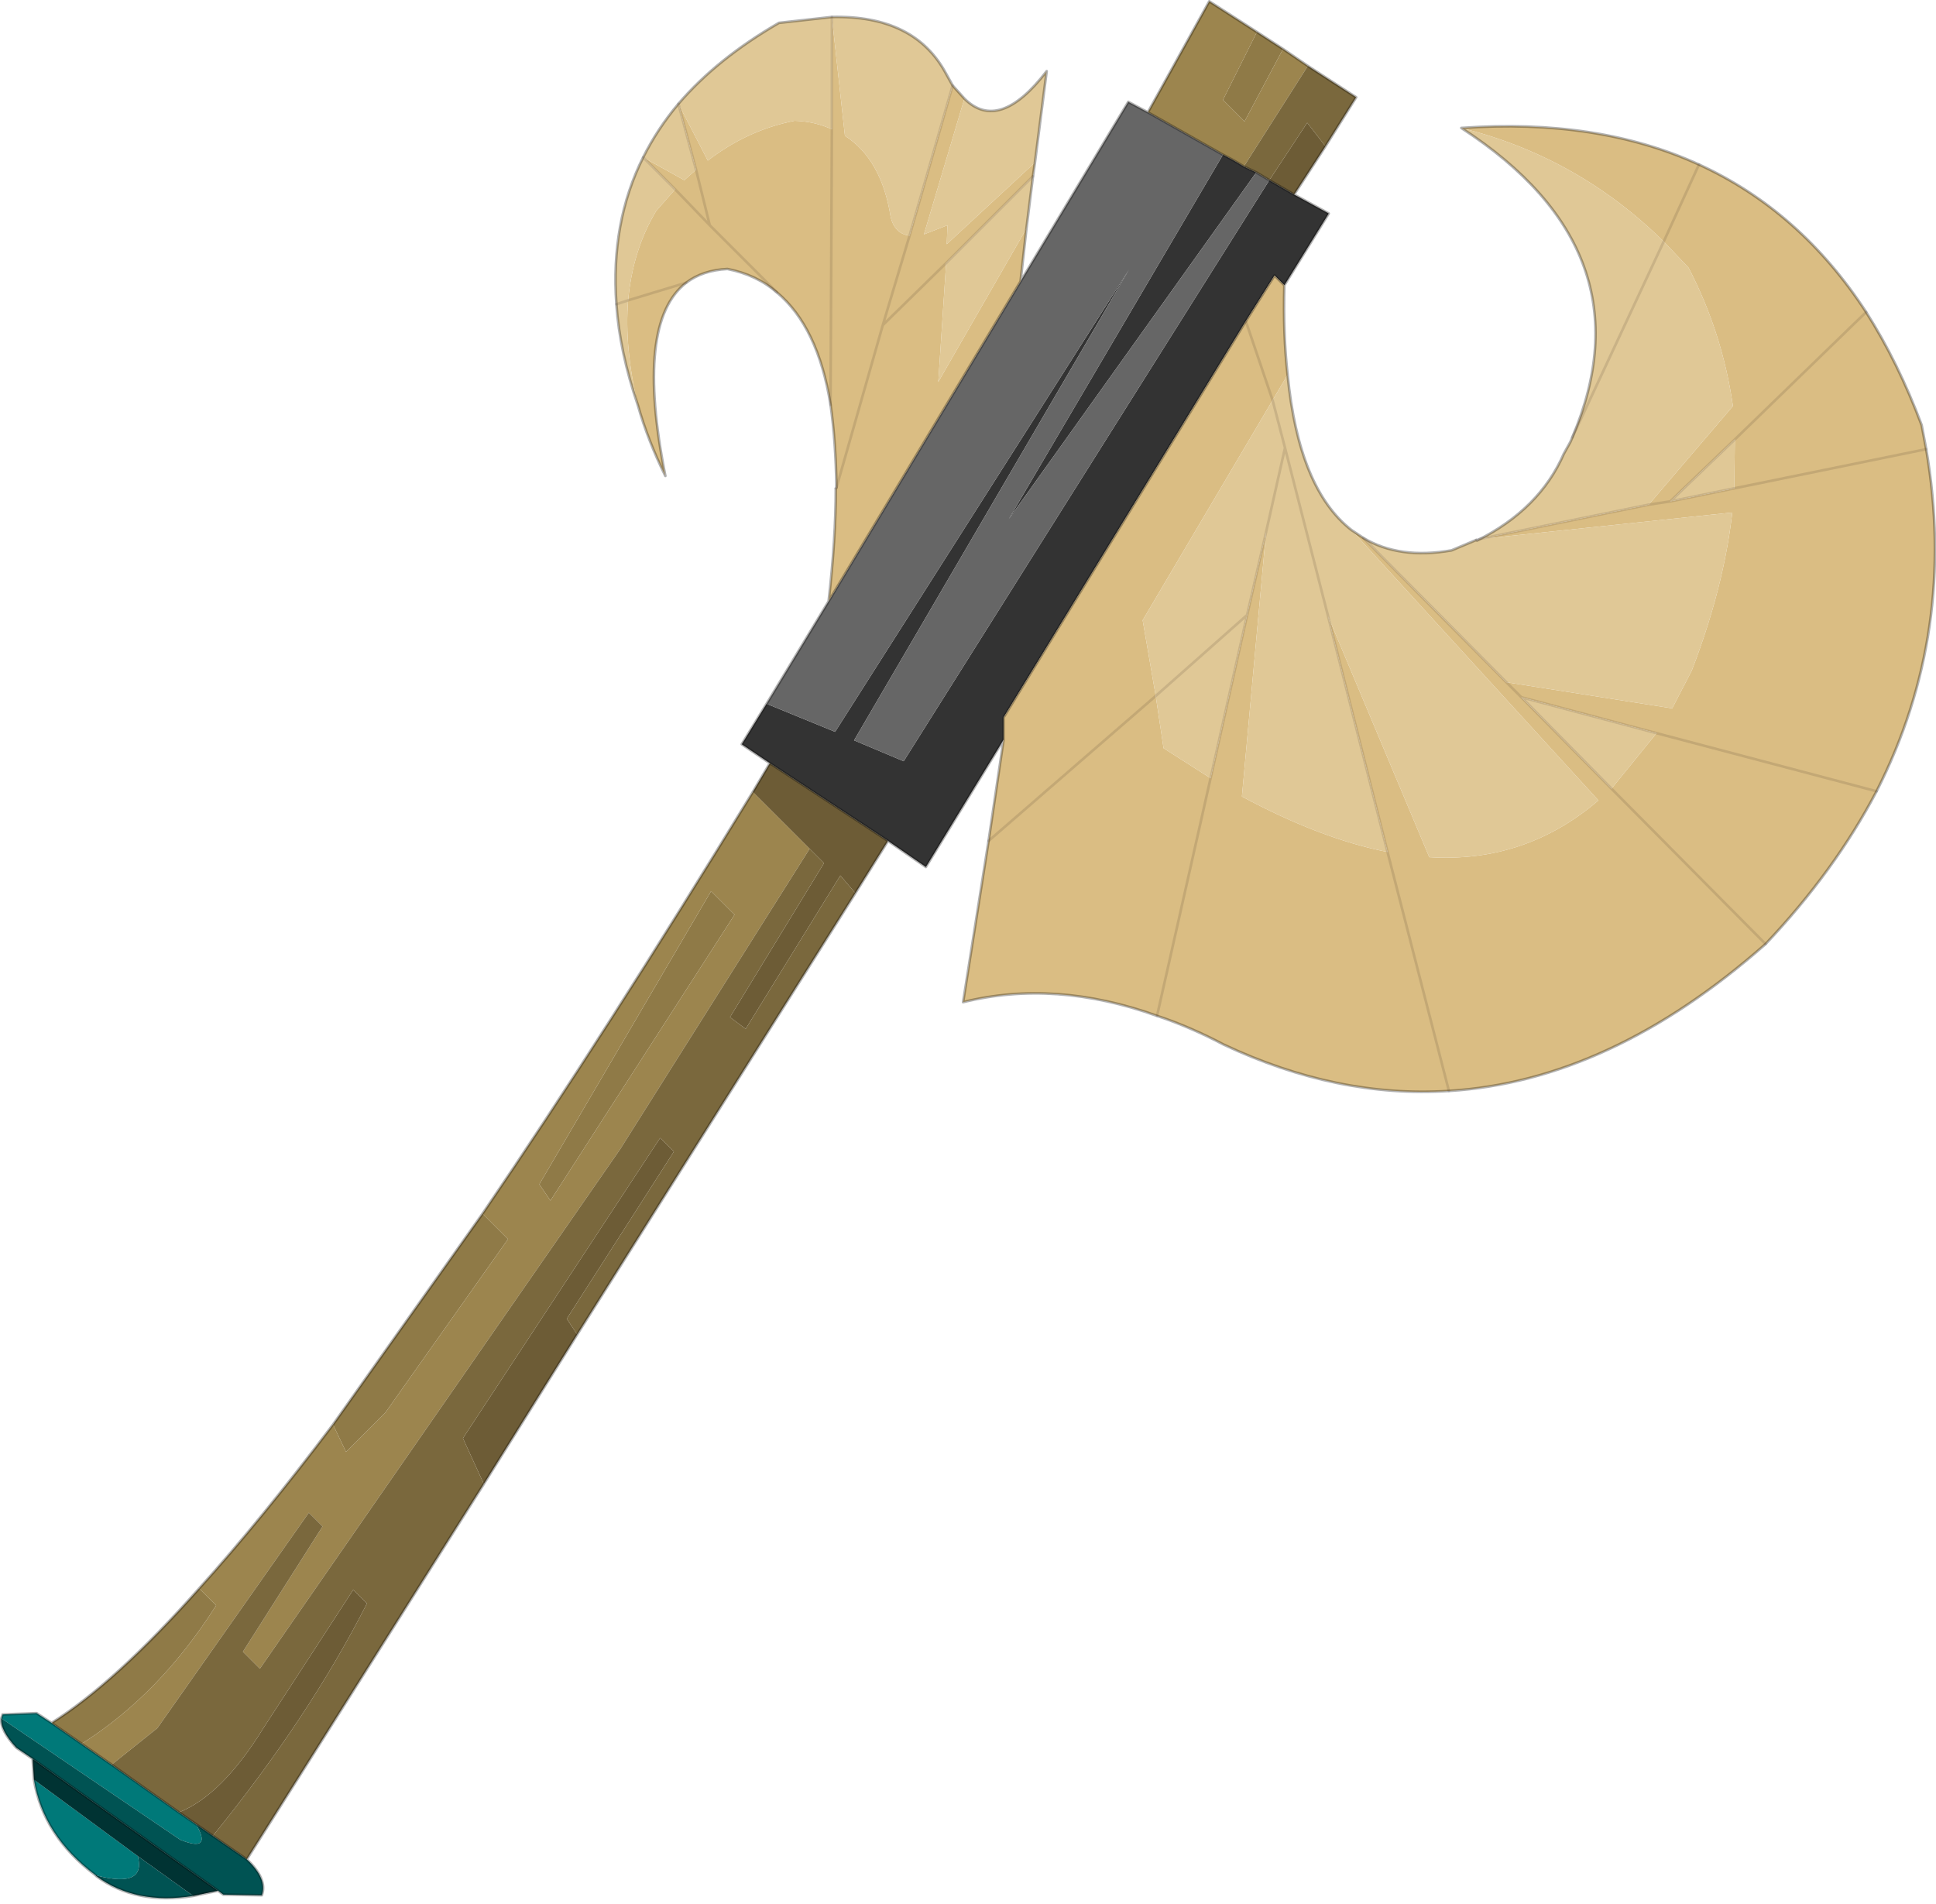 <?xml version="1.0"?>
<svg xmlns="http://www.w3.org/2000/svg" xmlns:xlink="http://www.w3.org/1999/xlink" width="148.25px" height="145.8px"><g transform="matrix(1, 0, 0, 1, -212.25, -128.95)"><use xlink:href="#object-0" width="148.25" height="145.8" transform="matrix(1, 0, 0, 1, 212.25, 128.95)"/></g><defs><g transform="matrix(1, 0, 0, 1, -212.25, -128.95)" id="object-0"><path fill-rule="evenodd" fill="#007979" stroke="none" d="M212.35 260.55L212.45 260.25L215.05 260.15L216.2 260.9L218.5 262.5L220.8 264.1L225.95 267.75L227.25 268.65Q228.55 270.85 226.05 269.85L212.35 260.55M219.55 272.55Q215.55 269.55 214.85 265.25L222.8 271.1Q223.45 273.55 219.7 272.6L219.55 272.55"/><path fill-rule="evenodd" fill="#8f7a47" stroke="none" d="M216.2 260.9Q221.05 257.85 227.5 250.6L228.8 251.9Q224.5 258.7 218.5 262.5L216.2 260.9M237.75 238.05L249.2 221.9L251.15 223.85L241.75 237.15L238.75 240.15L237.75 238.05M308.5 131.4L310.5 132.7L307.55 138.25L305.9 136.6L308.5 131.4M268.5 199L254.4 220.9L253.55 219.65L266.7 197.2L268.5 199"/><path fill-rule="evenodd" fill="#9c854e" stroke="none" d="M227.5 250.6Q232.2 245.4 237.75 238.05L238.75 240.15L241.75 237.15L251.15 223.85L249.2 221.9Q258.6 208.1 269.9 189.6L274.25 193.95L259.75 216.95L232.15 256.75L230.85 255.45L236.95 245.85L235.9 244.8L224.3 261.3L220.8 264.1L218.5 262.5Q224.5 258.7 228.8 251.9L227.5 250.6M300.15 137.55L304.85 129.05L308.5 131.4L305.9 136.6L307.55 138.25L310.5 132.7L312.4 134L307.5 141.7Q306.7 141.2 305.9 140.8L300.15 137.55M268.5 199L266.7 197.2L253.55 219.65L254.4 220.9L268.5 199"/><path fill-rule="evenodd" fill="#6d5c36" stroke="none" d="M269.9 189.6L271.2 187.4L280.25 193.35L277.75 197.35L276.6 196L269.35 207.75L268.15 206.85L275.35 195.05L274.25 193.95L269.9 189.6M313.75 140.15L311.35 143.85L309.45 142.75L312.35 138.35L313.75 140.15M256.45 231.15L249.3 242.6L247.7 239.1L262.8 216.1L263.85 217.15L255.65 229.95L256.45 231.15M227.25 268.65L225.95 267.75Q229.25 266.45 232.45 261.25L239.3 250.7L240.35 251.75Q235.9 260.5 228.55 269.55L227.25 268.65"/><path fill-rule="evenodd" fill="#333333" stroke="none" d="M271.2 187.4L269.05 185.95L270.95 182.85L276.2 185L298.7 149.6L277.65 185.65L281.45 187.25L309.45 142.75L311.35 143.85L314 145.3L310.6 150.8L309.85 150.05L307.65 153.55L289.1 183.9L289.1 185.6L283.15 195.35L280.25 193.35L271.2 187.4M305.9 140.8Q306.7 141.2 307.5 141.7L308.45 142.15L289.5 168.7L305.9 140.8"/><path fill-rule="evenodd" fill="#666666" stroke="none" d="M270.95 182.85L275.7 175L290.4 150.5L298.65 136.75L300.15 137.55L305.9 140.8L289.5 168.7L308.45 142.15L309.45 142.75L281.45 187.25L277.65 185.65L298.7 149.6L276.2 185L270.95 182.85"/><path fill-rule="evenodd" fill="#dabd83" stroke="none" d="M275.7 175Q276.25 170.25 276.25 166.35L276.3 166.3Q276.25 162.75 275.85 159.95Q274.9 154 271.75 151.35Q270.2 150 267.95 149.55Q266.05 149.65 264.8 150.6Q260.85 153.65 263.2 165.4Q261.85 162.65 261.1 160Q260.05 155.55 260.35 151.95L264.8 150.6L260.35 151.95Q260.7 148.1 262.5 145.1L263.95 143.45L261.5 141L264.65 142.75L265.55 141.95L266.6 146.2L263.95 143.45L266.6 146.2L265.55 141.95L264.2 136.9L266.45 141.25Q269.5 138.9 273.1 138.2Q274.65 138.25 275.95 138.85L275.95 130.25L276.95 139.35Q279.75 141.15 280.45 145.55Q280.75 146.85 281.9 147L285.2 135.5L286.1 136.5L283 146.9L284.8 146.2L284.75 147.65L291.5 141.4L291.35 142.45L284.7 149.1L284.1 158.2L290.85 146.45L290.4 150.5L275.7 175M310.6 150.8Q310.5 154.6 310.85 157.65L309.7 159.6L307.65 153.55L309.85 150.05L310.6 150.8M315.75 169.55L316.65 170.15L327.6 181.2L340.3 183.2L341.8 180.3Q344.25 173.95 344.9 168.2L325.45 170.25L338.5 167.6L344.95 160.05Q344.15 154.45 341.55 149.45L339.65 147.45L342.35 141.55Q334.6 138 324.15 138.75Q333.05 140.95 339.65 147.45L342.35 141.55Q350.1 145.1 355.15 152.85Q357.6 156.7 359.4 161.5L359.75 163.35Q362.15 177.35 355.95 189.55Q352.75 195.65 347.45 201.25Q335.55 211.75 323.2 212.5Q314.65 213.05 305.95 208.95Q303.4 207.6 300.85 206.75Q293.05 203.95 286 205.7L287.95 193.35L289.1 185.6L289.1 183.9L307.65 153.55L309.7 159.6L299.75 176.45L300.75 182.25L301.35 186.25L304.95 188.55L307.75 176.05L309.2 169.7L307.35 189.95Q313.4 193.2 318.5 194.2L313.95 176.15L321.7 194.6Q329.05 195.05 334.65 190.25L315.75 169.55M266.6 146.2L271.75 151.35L266.6 146.2M281.9 147L279.85 153.85L276.3 166.3L279.85 153.85L281.9 147M284.7 149.1L279.85 153.85L284.7 149.1M275.95 138.85L275.85 159.95L275.95 138.85M300.85 206.75L304.95 188.55L300.85 206.75M328.75 182.35L327.6 181.2L328.75 182.35L339.1 185.1L355.95 189.55L339.1 185.1L335.65 189.35L328.75 182.35M340.15 167.35L338.5 167.6L340.15 167.35L345.1 162.6L355.15 152.85L345.1 162.6L345.05 166.35L340.15 167.35M287.95 193.35L300.75 182.25L287.95 193.35M323.2 212.5L318.5 194.2L323.2 212.5M347.45 201.25L335.65 189.35L347.45 201.25M359.75 163.35L345.05 166.35L359.75 163.35"/><path fill-rule="evenodd" fill="#e0c896" stroke="none" d="M261.1 160Q259.7 155.9 259.45 152.25Q259 146 261.5 141Q262.6 138.8 264.2 136.9Q267.15 133.45 271.9 130.7L275.95 130.25Q282.3 130.1 284.7 134.6L285.2 135.5L281.9 147Q280.75 146.85 280.45 145.55Q279.75 141.15 276.95 139.35L275.95 130.25L275.95 138.85Q274.65 138.25 273.1 138.2Q269.5 138.9 266.45 141.25L264.2 136.9L265.55 141.95L264.65 142.75L261.5 141L263.95 143.45L262.5 145.1Q260.7 148.1 260.35 151.95L259.45 152.25L260.35 151.95Q260.05 155.55 261.1 160M286.1 136.5Q288.75 139.15 292.4 134.4L291.5 141.4L284.75 147.65L284.8 146.2L283 146.9L286.1 136.5M291.35 142.45L290.85 146.45L284.1 158.2L284.7 149.1L291.35 142.45M310.85 157.65Q311.7 166.4 315.75 169.55L334.65 190.25Q329.05 195.05 321.7 194.6L313.95 176.15L310.65 163.25L309.7 159.6L310.85 157.65M316.65 170.15Q319.4 171.8 323.4 171.1L325.3 170.3L325.35 170.35Q330.15 167.95 332 163.7L332.5 162.8L332.65 162.45Q338.7 148.2 324.15 138.75Q333.05 140.95 339.65 147.45L341.55 149.45Q344.15 154.45 344.95 160.05L338.5 167.6L325.45 170.25L344.9 168.2Q344.25 173.95 341.8 180.3L340.3 183.2L327.6 181.2L316.65 170.15M309.2 169.7L307.75 176.05L304.95 188.55L301.35 186.25L300.75 182.25L299.75 176.45L309.7 159.6L310.65 163.25L313.95 176.15L318.5 194.2Q313.4 193.2 307.35 189.95L309.2 169.7L310.65 163.25L309.2 169.7M328.75 182.35L339.1 185.1L335.65 189.35L328.75 182.35M325.45 170.25L325.3 170.3L325.45 170.25M332.65 162.45L339.65 147.45L332.65 162.45M340.15 167.35L345.1 162.6L345.05 166.35L340.15 167.35M307.75 176.05L300.75 182.25L307.75 176.05"/><path fill-rule="evenodd" fill="#7a683d" stroke="none" d="M312.4 134L316.1 136.4L313.75 140.15L312.35 138.35L309.45 142.75L308.45 142.15L307.5 141.7L312.4 134M277.75 197.35L256.45 231.15L255.65 229.95L263.85 217.15L262.8 216.1L247.7 239.1L249.3 242.6L231.15 271.35L228.55 269.55Q235.9 260.5 240.35 251.75L239.3 250.7L232.45 261.25Q229.25 266.45 225.95 267.75L220.8 264.1L224.3 261.3L235.9 244.8L236.95 245.85L230.85 255.45L232.15 256.75L259.75 216.95L274.25 193.95L275.35 195.05L268.15 206.85L269.35 207.75L276.6 196L277.75 197.35"/><path fill-rule="evenodd" fill="#005353" stroke="none" d="M231.15 271.35Q232.75 272.85 232.3 274.1L229.35 274.05L228.95 273.75L214.75 263.65L213.5 262.8Q212.25 261.45 212.35 260.55L226.05 269.85Q228.55 270.85 227.25 268.65L228.55 269.55L231.15 271.35M227.05 274.15Q222.65 274.85 219.65 272.65L219.7 272.6Q223.45 273.55 222.8 271.1L227.05 274.15"/><path fill-rule="evenodd" fill="#003333" stroke="none" d="M228.95 273.75L227.05 274.15L222.8 271.1L214.85 265.25L214.75 263.65L228.95 273.75M219.65 272.65L219.55 272.55L219.7 272.6L219.65 272.65"/><path fill="none" stroke="#000000" stroke-opacity="0.302" stroke-width="0.2" stroke-linecap="round" stroke-linejoin="round" d="M212.35 260.55L212.45 260.25L215.05 260.15L216.2 260.9Q221.05 257.85 227.5 250.6Q232.2 245.4 237.75 238.05L249.2 221.9Q258.6 208.1 269.9 189.6L271.2 187.4L269.05 185.95L270.95 182.85L275.7 175Q276.25 170.25 276.25 166.35M276.3 166.3Q276.25 162.75 275.85 159.95Q274.9 154 271.75 151.35Q270.2 150 267.95 149.55Q266.05 149.65 264.8 150.6Q260.85 153.65 263.2 165.4Q261.85 162.65 261.1 160Q259.7 155.9 259.45 152.25Q259 146 261.5 141Q262.6 138.8 264.2 136.9Q267.15 133.45 271.9 130.7L275.95 130.25Q282.3 130.1 284.7 134.6L285.2 135.5L286.1 136.5Q288.75 139.15 292.4 134.4L291.5 141.4L291.35 142.45L290.85 146.45L290.4 150.5L298.65 136.75L300.15 137.55L304.85 129.05L308.5 131.4L310.5 132.7L312.4 134L316.1 136.4L313.75 140.15L311.35 143.85L314 145.3L310.6 150.8Q310.5 154.6 310.85 157.65Q311.7 166.4 315.75 169.55L316.65 170.15Q319.4 171.8 323.4 171.1L325.3 170.3L325.35 170.35Q330.15 167.95 332 163.7L332.5 162.8L332.65 162.45Q338.7 148.2 324.15 138.75Q334.6 138 342.35 141.55Q350.1 145.1 355.15 152.85Q357.6 156.7 359.4 161.5L359.75 163.35Q362.15 177.35 355.95 189.55Q352.75 195.65 347.45 201.25Q335.55 211.75 323.2 212.5Q314.65 213.05 305.95 208.95Q303.4 207.6 300.85 206.75Q293.05 203.95 286 205.7L287.95 193.35L289.1 185.6L283.15 195.35L280.25 193.35L277.75 197.35L256.45 231.15L249.3 242.6L231.15 271.35Q232.75 272.85 232.3 274.1L229.35 274.05L228.95 273.75L227.05 274.15Q222.65 274.85 219.65 272.65L219.55 272.55Q215.55 269.55 214.85 265.25L214.75 263.65L213.5 262.8Q212.25 261.45 212.35 260.55M227.25 268.65L225.95 267.75L220.8 264.1L218.5 262.5L216.2 260.9M214.75 263.65L228.95 273.75M228.55 269.55L231.15 271.35M227.25 268.65L228.55 269.55M309.45 142.75L311.35 143.85M305.9 140.8Q306.7 141.2 307.5 141.7L308.45 142.15L309.45 142.75M300.15 137.55L305.9 140.8M275.7 175L290.4 150.5M310.6 150.8L309.85 150.05L307.65 153.55L289.1 183.9L289.1 185.6M280.25 193.35L271.2 187.4"/><path fill="none" stroke="#261611" stroke-opacity="0.122" stroke-width="0.2" stroke-linecap="round" stroke-linejoin="round" d="M276.25 166.35L276.3 166.3L279.85 153.85L281.9 147L285.2 135.5M260.35 151.95L259.45 152.25M264.8 150.6L260.35 151.95M261.5 141L263.95 143.45L266.6 146.2L265.55 141.95L264.2 136.9M275.95 138.85L275.95 130.25M271.75 151.35L266.6 146.2M284.7 149.1L291.35 142.45M279.85 153.85L284.7 149.1M275.85 159.95L275.95 138.85M307.65 153.55L309.7 159.6L310.65 163.25L313.95 176.15L318.5 194.2L323.2 212.5M309.2 169.7L307.75 176.05L304.95 188.55L300.85 206.75M310.65 163.25L309.2 169.7M327.6 181.2L328.75 182.35L339.1 185.1L355.95 189.55M328.75 182.35L335.65 189.35L347.45 201.25M325.3 170.3L325.45 170.25L338.5 167.6L340.15 167.35L345.1 162.6L355.15 152.85M339.65 147.45L332.65 162.45M340.15 167.35L345.05 166.35L359.75 163.35M316.65 170.15L327.6 181.2M300.75 182.25L307.75 176.05M300.75 182.25L287.95 193.35M339.65 147.45L342.35 141.55"/></g></defs></svg>
